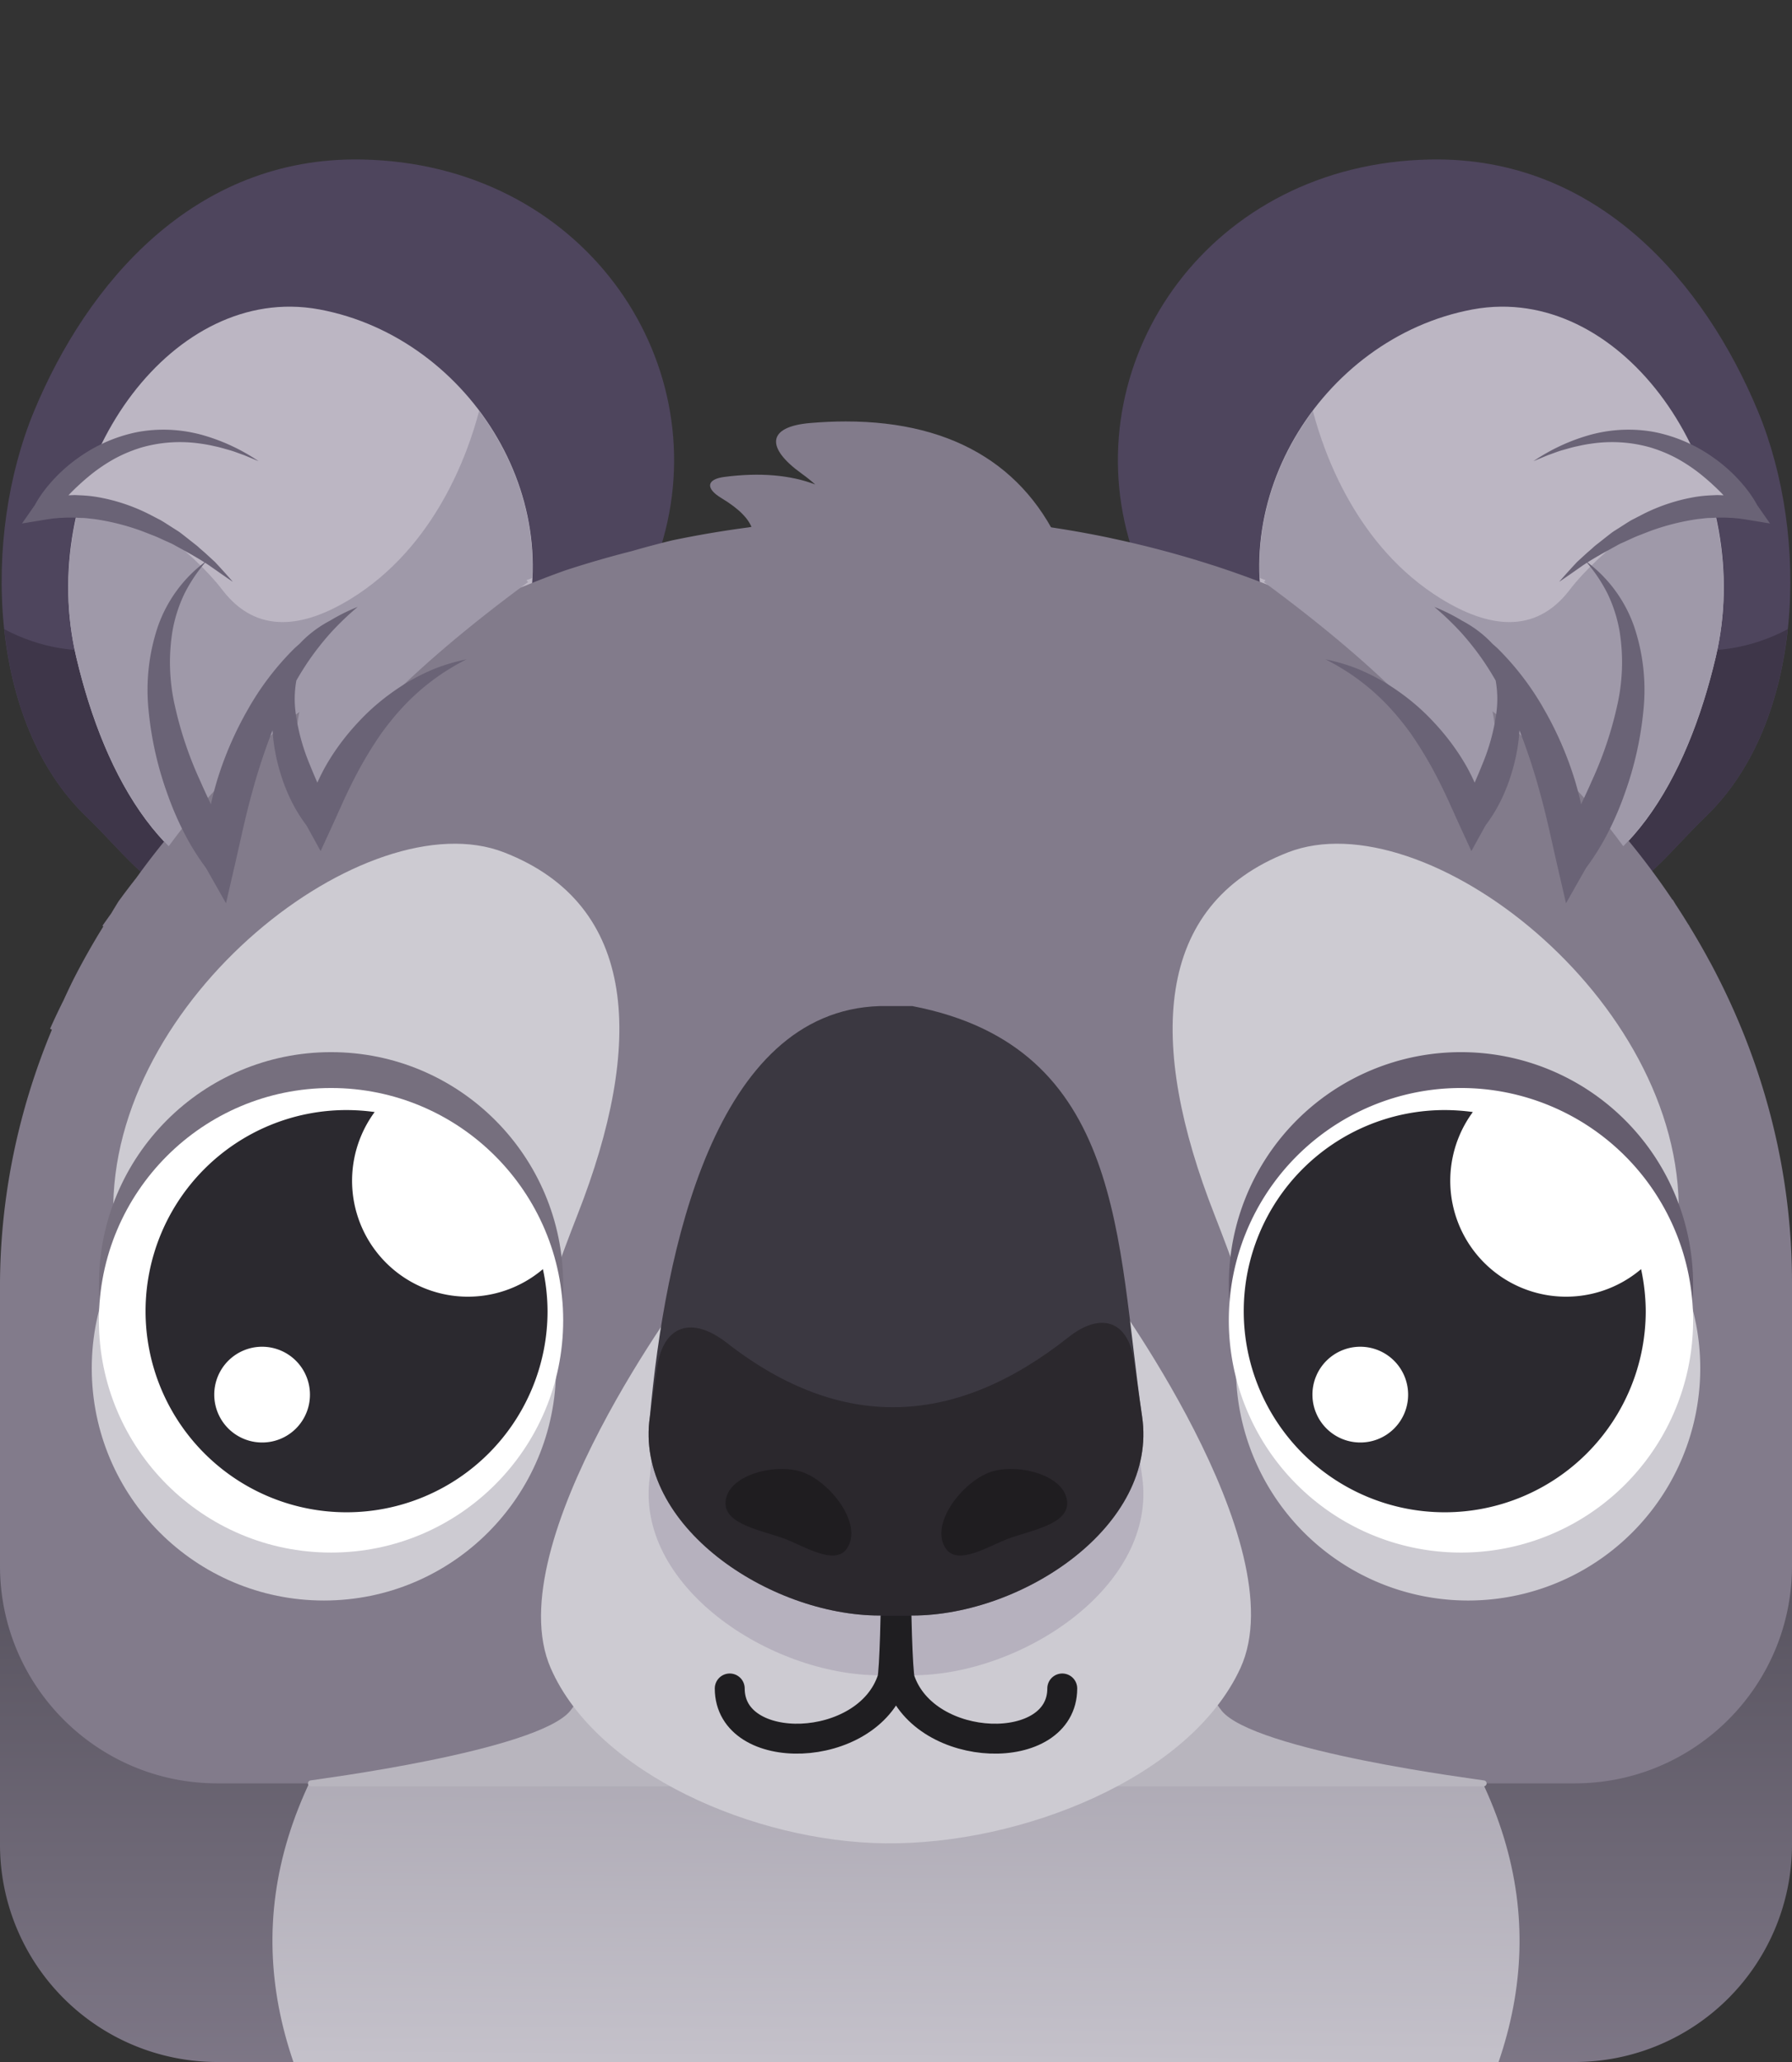 <?xml version="1.0" encoding="UTF-8" standalone="no"?>
<svg
   viewBox="0 0 300 345"
   version="1.1"
   id="svg60941"
   sodipodi:docname="koala_3.svg"
   xml:space="preserve"
   inkscape:version="1.2 (dc2aedaf03, 2022-05-15)"
   xmlns:inkscape="http://www.inkscape.org/namespaces/inkscape"
   xmlns:sodipodi="http://sodipodi.sourceforge.net/DTD/sodipodi-0.dtd"
   xmlns:xlink="http://www.w3.org/1999/xlink"
   xmlns="http://www.w3.org/2000/svg"
   xmlns:svg="http://www.w3.org/2000/svg"><rect x="0" y="0" width="300" height="345" fill="#333333" stroke="none"/><sodipodi:namedview
     id="namedview60943"
     pagecolor="#505050"
     bordercolor="#ffffff"
     borderopacity="1"
     inkscape:showpageshadow="0"
     inkscape:pageopacity="0"
     inkscape:pagecheckerboard="1"
     inkscape:deskcolor="#505050"
     showgrid="false"
     inkscape:zoom="0.49837466"
     inkscape:cx="-121.39462"
     inkscape:cy="224.73053"
     inkscape:window-width="1366"
     inkscape:window-height="705"
     inkscape:window-x="-8"
     inkscape:window-y="-8"
     inkscape:window-maximized="1"
     inkscape:current-layer="svg60941" /><defs
     id="defs60891"><linearGradient
       inkscape:collect="always"
       id="linearGradient11860"><stop
         style="stop-color:#c4c1ca;stop-opacity:1;"
         offset="0"
         id="stop11856" /><stop
         style="stop-color:#ada9b4;stop-opacity:1;"
         offset="0.661"
         id="stop11858" /></linearGradient><inkscape:path-effect
       effect="fillet_chamfer"
       id="path-effect77033"
       is_visible="true"
       lpeversion="1"
       nodesatellites_param="F,0,0,1,0,12.405,0,1 @ F,0,0,1,0,13.256,0,1 @ F,0,0,1,0,0,0,1 @ F,0,0,1,0,0,0,1 @ F,0,0,1,0,0,0,1 @ F,0,0,1,0,0,0,1"
       unit="px"
       method="auto"
       mode="F"
       radius="0"
       chamfer_steps="1"
       flexible="false"
       use_knot_distance="true"
       apply_no_radius="true"
       apply_with_radius="true"
       only_selected="false"
       hide_knots="false" /><inkscape:path-effect
       effect="mirror_symmetry"
       start_point="144.715,238.556"
       end_point="144.715,256.725"
       center_point="144.715,247.641"
       id="path-effect76169"
       is_visible="true"
       lpeversion="1.2"
       lpesatellites=""
       mode="vertical"
       discard_orig_path="false"
       fuse_paths="false"
       oposite_fuse="false"
       split_items="true"
       split_open="false"
       link_styles="false" /><linearGradient
       id="A"
       x1="150"
       y1="356.11"
       x2="150"
       y2="161.16"
       gradientUnits="userSpaceOnUse"><stop
         offset="0"
         stop-color="#594a42"
         id="stop60886"
         style="stop-color:#827b8b;stop-opacity:1;" /><stop
         offset="0.804"
         stop-color="#281813"
         id="stop60888"
         style="stop-color:#3b3841;stop-opacity:1;" /></linearGradient><linearGradient
       inkscape:collect="always"
       xlink:href="#linearGradient11860"
       id="linearGradient11862"
       x1="150"
       y1="345"
       x2="150.729"
       y2="267.65"
       gradientUnits="userSpaceOnUse"
       gradientTransform="matrix(1.255,0,0,1,-38.238,0)" /></defs><path
     transform="matrix(-0.956,0,0,0.956,295.041,3.034)"
     class="UnoptimicedTransforms"
     id="path9601"
     d="M 58.104,24.74 C 28.736,24.216 10.039,46.504 0.796,68.744 -8.364,90.783 -7.275,123.233 9.946,139.756 21.573,150.912 29.661,167.11 58.104,143.947 84.27,122.638 102.037,122.777 110.959,91.092 119.87,59.447 96.665,25.428 58.104,24.74 Z"
     style="fill:#4e455d;fill-opacity:1;fill-rule:evenodd" /><path
     id="path9603"
     d="m 226,84.188 c 24.429,8.582 48.858,33.97 73.287,21.084 -1.304,12.145 -5.654,23.607 -13.754,31.379 -11.116,10.666 -18.85,26.151 -46.043,4.006 -4.794,-3.904 -9.289,-7.048 -13.49,-9.805 z"
     style="fill:#3e3649;fill-opacity:1;stroke-linejoin:round;paint-order:stroke fill markers;stop-color:#000000" /><path
     transform="matrix(-0.854,0,0,0.963,286.029,1.961)"
     class="UnoptimicedTransforms"
     id="path9605"
     d="M 40.71,51.244 C 13.109,50.992 -9.208,82.75 -1.422,112.083 c 5.677,21.39 17.77,40.088 39.035,42.153 5.304,-2.531 10.944,-5.914 16.898,-10.213 7.42,-5.357 14.225,-9.342 20.431,-12.827 3.418,-5.948 6.497,-12.472 9.602,-19.113 C 96.678,86.125 76.021,56.657 46.294,51.731 44.414,51.419 42.55,51.261 40.71,51.244 Z"
     style="fill:#bcb6c3;fill-opacity:1;fill-rule:evenodd;stroke-width:1.026" /><path
     id="path321"
     style="fill:#4e455d;fill-opacity:1;fill-rule:evenodd"
     class="UnoptimicedTransforms"
     d="M 58.104,24.74 C 28.736,24.216 10.039,46.504 0.796,68.744 -8.364,90.783 -7.275,123.233 9.946,139.756 21.573,150.912 29.661,167.11 58.104,143.947 84.27,122.638 102.037,122.777 110.959,91.092 119.87,59.447 96.665,25.428 58.104,24.74 Z"
     transform="matrix(0.956,0,0,0.956,4.959,3.034)"
     sodipodi:nodetypes="saascs" /><path
     id="rect8926"
     style="fill:#3e3649;fill-opacity:1;stroke-linejoin:round;paint-order:stroke fill markers;stop-color:#000000"
     d="M 74,84.188 C 49.571,92.77 25.142,118.157 0.713,105.271 2.017,117.416 6.366,128.878 14.467,136.65 25.583,147.316 33.316,162.801 60.51,140.656 65.304,136.752 69.798,133.608 74,130.852 Z" /><path
     id="path2334"
     style="fill:#bcb6c3;fill-opacity:1;fill-rule:evenodd;stroke-width:1.026"
     class="UnoptimicedTransforms"
     d="M 40.71,51.244 C 13.109,50.992 -9.208,82.75 -1.422,112.083 c 5.677,21.39 17.77,40.088 39.035,42.153 5.304,-2.531 10.944,-5.914 16.898,-10.213 7.42,-5.357 14.225,-9.342 20.431,-12.827 3.418,-5.948 6.497,-12.472 9.602,-19.113 C 96.678,86.125 76.021,56.657 46.294,51.731 44.414,51.419 42.55,51.261 40.71,51.244 Z"
     transform="matrix(0.854,0,0,0.963,13.971,1.961)" /><path
     d="M 263.62,345 H 36.38 A 36.38,36.38 0 0 1 0,308.62 v -49.48 h 300 v 49.48 A 36.38,36.38 0 0 1 263.62,345 Z"
     fill="url(#A)"
     id="path60893"
     style="fill:url(#A)" /><path
     id="rect11496"
     style="fill:url(#linearGradient11862);fill-opacity:1;stroke-width:2.266;stroke-linecap:round;stop-color:#000000"
     d="M 74.774,267.65 C 46.659,294.942 40.73,320.523 49.121,345 H 250.879 c 8.391,-24.477 2.46,-50.058 -25.655,-77.35 h -74.31 -1.828 z" /><path
     id="path60895"
     style="fill:#827b8b;fill-opacity:1"
     d="m 150,86.273 a 150,128.186 0 0 0 -18.887,1.059 150,128.186 0 0 0 -5.855,0.916 150,128.186 0 0 0 -12.734,2.164 150,128.186 0 0 0 -6.791,1.807 150,128.186 0 0 0 -11.203,3.25 150,128.186 0 0 0 -6.887,2.65 150,128.186 0 0 0 -10.24,4.316 150,128.186 0 0 0 -6.621,3.42 150,128.186 0 0 0 -9.346,5.336 150,128.186 0 0 0 -6.162,4.127 150,128.186 0 0 0 -8.408,6.303 150,128.186 0 0 0 -5.514,4.713 150,128.186 0 0 0 -7.438,7.246 150,128.186 0 0 0 -4.74,5.174 150,128.186 0 0 0 -6.365,8.143 150,128.186 0 0 0 -2.982,3.934 149.59,127.835 0 0 0 -1.207,1.994 150,128.186 0 0 0 -1.488,2.105 c 0.054,0.01 0.135,0.029 0.189,0.039 a 149.59,127.835 0 0 0 -5.086,9.021 150,128.186 0 0 0 -1.574,3.324 149.59,127.835 0 0 0 -2.279,4.809 c 0.084,0.042 0.222,0.114 0.307,0.156 A 150,128.186 0 0 0 3.953,186.033 150,128.186 0 0 0 1.045,200.15 150,128.186 0 0 0 0,214.459 v 12.822 14.184 3.236 V 262 c 0,20.092 16.289,36.381 36.381,36.381 H 263.619 C 283.711,298.381 300,282.092 300,262 v -17.299 -3.236 -14.184 -12.822 a 150,128.186 0 0 0 -1.531,-18.203 150,128.186 0 0 0 -4.539,-17.836 150,128.186 0 0 0 -7.459,-17.102 149.59,127.835 0 0 0 -0.311,-0.564 150,128.186 0 0 0 -3.357,-5.82 c 0.008,-0.001 0.019,-0.002 0.027,-0.004 a 150,128.186 0 0 0 -0.242,-0.344 150,128.186 0 0 0 -2.104,-3.314 149.59,127.835 0 0 0 -0.434,-0.727 v -0.01 a 91.1,77.851 0 0 0 -0.064,0.008 150,128.186 0 0 0 -6.523,-8.865 150,128.186 0 0 0 -10.891,-11.887 150,128.186 0 0 0 -0.52,-0.512 150,128.186 0 0 0 -12.322,-10.533 150,128.186 0 0 0 -0.621,-0.465 150,128.186 0 0 0 -13.781,-9.232 150,128.186 0 0 0 -0.158,-0.1 150,128.186 0 0 0 -14.977,-7.736 150,128.186 0 0 0 -0.943,-0.426 150,128.186 0 0 0 -15.863,-6.105 150,128.186 0 0 0 -0.516,-0.16 150,128.186 0 0 0 -16.438,-4.381 150,128.186 0 0 0 -0.887,-0.197 150,128.186 0 0 0 -16.926,-2.65 150,128.186 0 0 0 -1.195,-0.117 A 150,128.186 0 0 0 150,86.273 Z" /><path
     id="path9607"
     d="m 219.789,68.758 c 1.893,7.237 7.407,22.757 21.432,31.401 7.719,4.757 15.723,6.219 21.606,-1.526 4.647,-6.118 16.489,-15.438 23.048,-17.073 2.861,8.852 3.632,18.718 1.369,28.338 -2.951,12.541 -7.947,24.096 -15.493,31.679 -1.467,-1.999 -3.001,-3.962 -4.601,-5.886 -1.461,-1.682 -2.972,-3.331 -4.532,-4.947 -2.268,-2.385 -4.64,-4.695 -7.111,-6.928 -1.711,-1.541 -3.469,-3.043 -5.271,-4.506 -2.591,-2.093 -5.272,-4.103 -8.039,-6.026 -1.923,-1.359 -3.888,-2.674 -5.891,-3.946 -2.903,-1.795 -5.883,-3.497 -8.935,-5.102 -2.077,-1.136 -4.188,-2.226 -6.33,-3.27 -3.201,-1.481 -6.467,-2.858 -9.79,-4.127 -0.118,-0.046 -0.235,-0.091 -0.353,-0.136 -0.487,-10.093 2.902,-19.973 8.892,-27.948 z"
     style="fill:#9f99a9;fill-opacity:1;fill-rule:evenodd;stroke-width:0.956" /><path
     id="path9609"
     d="M 291.883,83.158 C 264.733,84.723 262.489,97.807 243.103,97.485 l -2.151,-16.735 c 21.641,-5.389 23.58,-15.521 50.931,2.408 z"
     style="fill:#bcb6c3;fill-opacity:1;stroke-width:1.48;stroke-linecap:round;stroke-linejoin:round;stop-color:#000000" /><path
     id="path9611"
     d="M 248.117,135.129 C 258.126,108.295 231.973,98.789 219.668,88.045 l -8.074,9.348 c 19.879,14.598 33.148,28.183 36.523,37.736 z"
     style="fill:#9f99a9;fill-opacity:1;stroke-width:1.151;stroke-linecap:round;stroke-linejoin:round;stop-color:#000000" /><path
     class="cls-4"
     id="path9613"
     d="m 271.719,71.908 a 23.707,24.707 43.04 0 1 5.352,0.396 26.396,27.51 43.04 0 1 9.852,4.315 27.071,28.213 43.04 0 1 4.028,3.514 26.301,27.411 43.04 0 1 1.724,2.054 18.696,19.484 43.04 0 1 1.49,2.314 l 2.151,3.085 -4.11,-0.676 c -0.21,-0.031 -0.555,-0.074 -0.878,-0.127 -0.323,-0.053 -0.64,-0.051 -0.971,-0.099 -0.331,-0.048 -0.648,-0.032 -0.992,-0.056 -0.344,-0.024 -0.664,-0.036 -1.005,-0.026 l -1.006,0.002 c -0.34,0.031 -0.674,0.042 -1.01,0.06 -0.658,-0.014 -1.356,0.115 -2.034,0.17 a 37.41,38.988 43.04 0 0 -8.1,2.034 l -1.985,0.773 c -0.647,0.25 -1.293,0.567 -1.946,0.863 l -0.969,0.433 c -0.328,0.154 -0.64,0.346 -0.96,0.515 l -1.897,1.044 c -0.899,0.514 -1.803,1.035 -2.687,1.598 a 23.082,23.201 45.585 0 1 7.792,10.694 33.276,33.448 45.585 0 1 1.565,14.109 56.681,56.974 45.585 0 1 -3.09,13.77 52.317,52.588 45.585 0 1 -2.764,6.496 40.948,41.16 45.585 0 1 -3.748,6.052 l -3.357,5.912 -1.626,-7.055 -1.302,-5.781 c -0.453,-1.921 -0.927,-3.868 -1.464,-5.789 a 101.293,101.818 45.585 0 0 -3.397,-10.308 50.289,38.923 0 0 1 -1.242,6.905 46.417,35.926 0 0 1 -1.77,4.627 36.33,28.119 0 0 1 -2.683,4.399 l -2.355,4.274 -2.146,-4.678 -1.731,-3.835 c -0.593,-1.273 -1.207,-2.563 -1.875,-3.83 a 89.87,69.558 0 0 0 -4.472,-7.438 c -0.875,-1.196 -1.791,-2.359 -2.793,-3.496 a 46.035,35.63 0 0 0 -3.245,-3.27 42,32.507 0 0 0 -3.787,-2.963 43.023,33.299 0 0 0 -4.371,-2.577 27.296,21.126 0 0 1 5.204,1.524 32.726,25.33 0 0 1 4.806,2.398 41.589,32.189 0 0 1 7.944,6.418 51.694,40.011 0 0 1 5.723,7.701 52.249,40.44 0 0 1 1.292,2.588 c 0.421,-0.962 0.834,-1.926 1.216,-2.887 a 54.61,42.268 0 0 0 2.4,-8.666 28.921,22.384 0 0 0 -0.099,-5.527 51.886,52.154 45.585 0 0 -2.043,-3.272 47.339,47.583 45.585 0 0 -3.755,-4.767 48.492,48.742 45.585 0 0 -4.476,-4.282 30.765,30.924 45.585 0 1 4.575,2.271 20.479,15.85 0 0 1 5.137,3.884 36.886,37.077 45.585 0 1 0.87,0.775 46.875,47.118 45.585 0 1 7.845,10.296 58.265,58.567 45.585 0 1 5.137,11.884 58.89,59.195 45.585 0 1 1.018,3.918 c 0.634,-1.345 1.258,-2.693 1.847,-4.041 a 61.552,61.87 45.585 0 0 4.145,-12.279 32.597,32.766 45.585 0 0 0.418,-12.786 24.127,24.252 45.585 0 0 -2.002,-6.166 26.153,26.288 45.585 0 0 -3.43,-5.148 c -0.327,0.21 -0.653,0.426 -0.973,0.65 -1.213,0.849 -2.42,1.705 -3.677,2.543 h -0.002 c 0.977,-1.129 1.983,-2.242 3.018,-3.342 l 1.671,-1.529 0.876,-0.758 a 8.136,8.479 43.04 0 1 0.868,-0.732 l 1.815,-1.432 c 0.303,-0.227 0.599,-0.477 0.921,-0.68 l 0.967,-0.612 c 0.646,-0.411 1.29,-0.837 1.949,-1.225 l 2.052,-1.059 a 29.135,30.365 43.04 0 1 8.823,-2.855 21.757,22.675 43.04 0 1 2.323,-0.233 l 1.173,-0.054 1.059,0.037 c -0.076,-0.08 -0.149,-0.162 -0.226,-0.241 a 41.74,43.501 43.04 0 0 -3.542,-3.227 29.293,30.529 43.04 0 0 -3.966,-2.661 24.793,25.839 43.04 0 0 -4.433,-1.849 23.297,24.28 43.04 0 0 -9.779,-0.689 24.086,25.102 43.04 0 0 -2.506,0.457 c -0.84,0.162 -1.648,0.42 -2.487,0.65 -0.839,0.23 -1.638,0.57 -2.465,0.85 l -2.428,1.006 a 30.562,31.851 43.04 0 1 9.656,-4.448 23.707,24.707 43.04 0 1 5.355,-0.809 z"
     style="fill:#6a6376;fill-opacity:1;stroke-width:0.644" /><path
     id="rect4994"
     style="fill:#b8b5be;fill-opacity:1;stroke:#b8b5be;stroke-width:1;stroke-linejoin:round;stroke-dasharray:none;stroke-opacity:1;paint-order:stroke fill markers;stop-color:#000000"
     class="UnoptimicedTransforms"
     d="m 104.912,248.32 c 0,0 -0.887,27.996 -9.057,38.232 -5.545,6.947 -43.447,11.736 -43.798,11.828 h 65.371 z m 90.176,0 -12.516,50.061 h 65.804 c -0.351,-0.092 -38.687,-4.881 -44.232,-11.828 -8.17,-10.236 -9.057,-38.232 -9.057,-38.232 z"
     sodipodi:nodetypes="csccccccsc" /><path
     id="rect77087"
     style="fill:#cdcbd2;fill-opacity:1;stroke-width:2.079;stroke-linecap:round;stroke-linejoin:round;stop-color:#000000"
     d="m 115.571,214.987 h 69.418 c 0,0 32.23,43.35 22.667,64.116 -8.429,18.303 -36.66,29.574 -59.501,29.31 -21.824,-0.253 -48.267,-11.702 -55.959,-29.31 -9.158,-20.965 23.375,-64.116 23.375,-64.116 z"
     sodipodi:nodetypes="ccaaac" /><path
     id="path78295"
     style="fill:#a8a2b1;fill-opacity:0.621;stroke-width:2.47;stroke-linecap:round;stroke-linejoin:round;stop-color:#000000"
     d="m 147.269,178.33 h 5.463 c 35.656,6.857 34.178,39.4 38.468,68.687 2.672,18.243 -20.03,33.282 -38.468,33.282 h -5.463 c -18.438,0 -41.14,-15.038 -38.468,-33.282 2.511,-27.741 10.797,-67.837 38.468,-68.687 z"
     sodipodi:nodetypes="cccsscc" /><path
     d="m 177.834,282.502 c 0,11.678 -22.921,11.158 -27.163,-1.395 C 150.238,279.827 150,267.729 150,266.199 c 0,1.494 -0.227,13.562 -0.64,14.817 -4.161,12.645 -27.194,13.188 -27.194,1.486"
     stroke="#414042"
     stroke-width="5.006"
     id="path62641"
     style="fill:none;stroke:#1f1e21;stroke-linecap:round;stroke-miterlimit:10;stroke-opacity:1"
     sodipodi:nodetypes="cscsc" /><path
     id="circle69376"
     style="fill:#cdcbd2;fill-opacity:1;stroke-width:1.295"
     d="m 96.697,203.201 c -11.574,29.494 -17.4,57.369 -38.864,57.369 -21.464,0 -38.214,-25.692 -38.864,-57.369 -0.741,-36.132 42.598,-69.461 65.415,-60.587 22.558,8.773 23.493,32.098 12.313,60.587 z"
     sodipodi:nodetypes="sssss" /><path
     id="rect74714"
     style="fill:#3b3841;fill-opacity:1;stroke-width:2.47;stroke-linecap:round;stroke-linejoin:round;stop-color:#000000"
     d="m 147.269,168.33 h 5.463 c 35.656,6.857 34.178,39.4 38.468,68.687 2.672,18.243 -20.03,33.282 -38.468,33.282 h -5.463 c -18.438,0 -41.14,-15.038 -38.468,-33.282 2.511,-27.741 10.797,-67.837 38.468,-68.687 z"
     sodipodi:nodetypes="cccsscc" /><path
     id="path74717"
     style="opacity:0.594;fill:#0b0b0b;fill-opacity:1;fill-rule:evenodd;stroke-width:0.774"
     class="UnoptimicedTransforms"
     d="M 130.897 240.583 C 126.013 240.511 120.236 242.721 119.822 246.833 C 119.372 251.291 126.988 252.441 131.181 254.023 C 134.98 255.456 140.918 259.277 143.213 255.927 C 146.424 251.241 140.009 243.089 134.654 241.191 C 133.564 240.805 132.265 240.604 130.897 240.583 z M 174.614 240.583 C 173.246 240.604 171.948 240.805 170.857 241.191 C 165.503 243.089 159.087 251.241 162.298 255.927 C 164.594 259.277 170.531 255.456 174.331 254.023 C 178.524 252.441 186.139 251.291 185.69 246.833 C 185.275 242.721 179.499 240.511 174.614 240.583 z "
     transform="matrix(0.868,0,0,0.868,17.466,36.952)" /><path
     id="rect76225"
     style="opacity:0.596;fill:#201d21;stroke-width:1.826;stroke-linecap:round;stroke-linejoin:round;stop-color:#000000;fill-opacity:1"
     d="m 178.868,223.739 c -18.893,14.947 -37.943,15.933 -57.194,0.937 -5.77,-4.495 -10.614,-3.085 -11.675,4.158 l -1.198,8.183 c -2.672,18.243 20.031,33.281 38.469,33.281 h 5.461 c 18.438,0 41.141,-15.038 38.469,-33.281 l -1.37,-9.353 c -0.993,-6.779 -5.592,-8.173 -10.961,-3.926 z"
     inkscape:path-effect="#path-effect77033"
     inkscape:original-d="m 188.03125,215.39062 c -25.06986,25.8305 -50.40719,27.52633 -76.11133,0.32813 l -3.11914,21.29883 c -2.67216,18.24331 20.03079,33.28125 38.46875,33.28125 h 5.46094 c 18.43796,0 41.1409,-15.03794 38.46875,-33.28125 z" /><path
     id="path78725"
     d="m 203.303,203.201 c 11.574,29.494 17.4,57.369 38.864,57.369 21.464,0 38.214,-25.692 38.864,-57.369 0.741,-36.132 -42.598,-69.461 -65.415,-60.587 -22.558,8.773 -23.493,32.098 -12.313,60.587 z"
     style="fill:#cdcbd2;fill-opacity:1;stroke-width:1.295" /><path
     id="path7922"
     style="fill:#9f99a9;fill-opacity:1;fill-rule:evenodd;stroke-width:0.956"
     d="m 80.211,68.758 c -1.893,7.237 -7.407,22.757 -21.432,31.401 -7.719,4.757 -15.723,6.219 -21.606,-1.526 -4.647,-6.118 -16.489,-15.438 -23.048,-17.073 -2.861,8.852 -3.632,18.718 -1.369,28.338 2.951,12.541 7.947,24.096 15.493,31.679 1.467,-1.999 3.001,-3.962 4.601,-5.886 1.461,-1.682 2.972,-3.331 4.532,-4.947 2.268,-2.385 4.64,-4.695 7.111,-6.928 1.711,-1.541 3.469,-3.043 5.271,-4.506 2.591,-2.093 5.272,-4.103 8.039,-6.026 1.923,-1.359 3.888,-2.674 5.891,-3.946 2.903,-1.795 5.883,-3.497 8.935,-5.102 2.077,-1.136 4.188,-2.226 6.33,-3.27 3.201,-1.481 6.467,-2.858 9.79,-4.127 0.118,-0.046 0.235,-0.091 0.353,-0.136 0.487,-10.093 -2.902,-19.973 -8.892,-27.948 z"
     sodipodi:nodetypes="csscsccccccccccccc" /><path
     id="rect4764"
     style="fill:#bcb6c3;fill-opacity:1;stroke-width:1.48;stroke-linecap:round;stroke-linejoin:round;stop-color:#000000"
     d="M 8.117,83.158 C 35.267,84.723 37.511,97.807 56.897,97.485 L 59.048,80.75 C 37.407,75.361 35.468,65.229 8.117,83.158 Z"
     sodipodi:nodetypes="cccc" /><path
     id="path4775"
     style="fill:#9f99a9;fill-opacity:1;stroke-width:1.151;stroke-linecap:round;stroke-linejoin:round;stop-color:#000000"
     d="M 51.883,135.129 C 41.874,108.295 68.027,98.789 80.332,88.045 l 8.074,9.348 C 68.526,111.991 55.258,125.576 51.883,135.129 Z"
     sodipodi:nodetypes="cccc" /><path
     id="path6679"
     style="fill:#6a6376;fill-opacity:1;stroke-width:0.644"
     class="cls-4"
     d="m 28.281,71.908 a 24.707,23.707 46.96 0 0 -5.352,0.396 27.51,26.396 46.96 0 0 -9.852,4.315 28.213,27.071 46.96 0 0 -4.028,3.514 27.411,26.301 46.96 0 0 -1.724,2.054 19.484,18.696 46.96 0 0 -1.49,2.314 L 3.685,87.586 7.795,86.91 c 0.21,-0.031 0.555,-0.074 0.878,-0.127 0.323,-0.053 0.64,-0.051 0.971,-0.099 0.331,-0.048 0.648,-0.032 0.992,-0.056 0.344,-0.024 0.664,-0.036 1.005,-0.026 l 1.006,0.002 c 0.34,0.031 0.674,0.042 1.01,0.06 0.658,-0.014 1.356,0.115 2.034,0.17 a 38.988,37.41 46.96 0 1 8.1,2.034 l 1.985,0.773 c 0.647,0.25 1.293,0.567 1.946,0.863 l 0.969,0.433 c 0.328,0.154 0.64,0.346 0.96,0.515 l 1.897,1.044 c 0.899,0.514 1.803,1.035 2.687,1.598 a 23.201,23.082 44.415 0 0 -7.792,10.694 33.448,33.276 44.415 0 0 -1.565,14.109 56.974,56.681 44.415 0 0 3.09,13.77 52.588,52.317 44.415 0 0 2.764,6.496 41.16,40.948 44.415 0 0 3.748,6.052 l 3.357,5.912 1.626,-7.055 1.302,-5.781 c 0.453,-1.921 0.927,-3.868 1.464,-5.789 a 101.818,101.293 44.415 0 1 3.397,-10.308 50.289,38.923 0 0 0 1.242,6.905 46.417,35.926 0 0 0 1.77,4.627 36.33,28.119 0 0 0 2.683,4.399 l 2.355,4.274 2.146,-4.678 1.731,-3.835 c 0.593,-1.273 1.207,-2.563 1.875,-3.83 a 89.87,69.558 0 0 1 4.472,-7.438 c 0.875,-1.196 1.791,-2.359 2.794,-3.496 a 46.035,35.63 0 0 1 3.245,-3.27 42,32.507 0 0 1 3.787,-2.963 43.023,33.299 0 0 1 4.371,-2.577 27.296,21.126 0 0 0 -5.204,1.524 32.726,25.33 0 0 0 -4.806,2.398 41.589,32.189 0 0 0 -7.944,6.418 51.694,40.011 0 0 0 -5.723,7.701 52.249,40.44 0 0 0 -1.292,2.588 c -0.421,-0.962 -0.834,-1.926 -1.216,-2.887 a 54.61,42.268 0 0 1 -2.399,-8.666 28.921,22.384 0 0 1 0.099,-5.527 52.154,51.886 44.415 0 1 2.043,-3.272 47.583,47.339 44.415 0 1 3.755,-4.767 48.742,48.492 44.415 0 1 4.476,-4.282 30.924,30.765 44.415 0 0 -4.575,2.271 20.479,15.85 0 0 0 -5.137,3.884 37.077,36.886 44.415 0 0 -0.87,0.775 47.118,46.875 44.415 0 0 -7.845,10.296 58.567,58.265 44.415 0 0 -5.137,11.884 59.195,58.89 44.415 0 0 -1.018,3.918 c -0.634,-1.345 -1.258,-2.693 -1.847,-4.041 a 61.87,61.552 44.415 0 1 -4.145,-12.279 32.766,32.597 44.415 0 1 -0.418,-12.786 24.252,24.127 44.415 0 1 2.002,-6.166 26.288,26.153 44.415 0 1 3.43,-5.148 c 0.327,0.21 0.653,0.426 0.973,0.65 1.213,0.849 2.42,1.705 3.677,2.543 h 0.002 c -0.977,-1.129 -1.983,-2.242 -3.018,-3.342 l -1.671,-1.529 -0.876,-0.758 a 8.479,8.136 46.96 0 0 -0.868,-0.732 l -1.815,-1.432 c -0.303,-0.227 -0.599,-0.477 -0.921,-0.68 l -0.967,-0.612 c -0.646,-0.411 -1.29,-0.837 -1.949,-1.225 l -2.052,-1.059 a 30.365,29.135 46.96 0 0 -8.823,-2.855 22.675,21.757 46.96 0 0 -2.323,-0.233 l -1.173,-0.054 -1.059,0.037 c 0.076,-0.08 0.149,-0.162 0.226,-0.241 a 43.501,41.74 46.96 0 1 3.542,-3.227 30.529,29.293 46.96 0 1 3.966,-2.661 25.839,24.793 46.96 0 1 4.433,-1.849 24.28,23.297 46.96 0 1 9.779,-0.689 25.102,24.086 46.96 0 1 2.506,0.457 c 0.84,0.162 1.648,0.42 2.487,0.65 0.839,0.23 1.638,0.57 2.465,0.85 l 2.428,1.006 A 31.851,30.562 46.96 0 0 33.637,72.717 24.707,23.707 46.96 0 0 28.281,71.908 Z" /><path
     id="rect11864"
     style="fill:#827b8b;fill-opacity:1;stroke-width:2.191;stroke-linecap:round;stop-color:#000000"
     d="m 141.58,70.514 c -1.917,0.001 -3.896,0.089 -5.938,0.262 -7.318,0.621 -7.41,4.171 -1.451,8.453 0.866,0.622 1.614,1.231 2.283,1.83 -4.173,-1.595 -9.262,-2.032 -15.191,-1.266 -3.066,0.396 -3.168,1.948 -0.52,3.541 6.208,3.733 6.024,6.722 4.541,9.561 h 14.328 c -0.15,0.331 -0.308,0.662 -0.48,0.99 h 39.438 C 172.78,78.503 160.11,70.503 141.58,70.514 Z" /><circle
     cx="244.58"
     cy="220.902"
     r="36.45"
     id="circle62619"
     style="fill:#ffffff" /><path
     id="path78723"
     d="m 206.912,228.925 a 38.864,38.864 0 0 0 38.864,38.864 38.864,38.864 0 0 0 38.864,-38.864 38.864,38.864 0 0 0 -38.864,-38.864 38.864,38.864 0 0 0 -38.864,38.864 z"
     style="fill:#cdcbd2;fill-opacity:1;stroke-width:1.066" /><path
     id="path78727"
     d="M 205.716,214.902 A 38.864,38.864 0 0 0 244.58,253.766 38.864,38.864 0 0 0 283.444,214.902 38.864,38.864 0 0 0 244.58,176.038 38.864,38.864 0 0 0 205.716,214.902 Z"
     style="fill:#655d6e;fill-opacity:1;stroke-width:1.066" /><path
     id="path78729"
     d="M 205.716,220.902 A 38.864,38.864 0 0 0 244.58,259.766 38.864,38.864 0 0 0 283.444,220.902 38.864,38.864 0 0 0 244.58,182.038 38.864,38.864 0 0 0 205.716,220.902 Z"
     style="fill:#ffffff;fill-opacity:1;stroke-width:1.066" /><circle
     cx="54.225"
     cy="228.925"
     r="38.864"
     id="circle68084"
     style="fill:#cdcbd2;fill-opacity:1;stroke-width:1.066" /><circle
     cx="55.42"
     cy="214.902"
     r="38.864"
     id="circle70730"
     style="fill:#766f7e;fill-opacity:1;stroke-width:1.066" /><circle
     cx="55.42"
     cy="220.902"
     r="38.864"
     id="circle64330"
     style="fill:#ffffff;fill-opacity:1;stroke-width:1.066" /><path
     transform="matrix(-1.074,0,0,1.074,315.856,-15.678)"
     id="path1890"
     d="m 208.744,218.859 a 31.33,31.33 0 1 0 31.33,-31.33 32.579,32.579 0 0 0 -4.38,0.307 18.058,18.058 0 0 1 -26.227,24.475 31.484,31.484 0 0 0 -0.723,6.549 z m 37.036,12.999 a 7.458,7.458 0 1 1 7.447,7.458 7.436,7.436 0 0 1 -7.447,-7.458 z"
     style="fill:#2b292f;fill-opacity:1;stroke-width:1.095"
     class="UnoptimicedTransforms" /><path
     style="fill:#2b292f;fill-opacity:1;stroke-width:1.095"
     transform="matrix(-1.074,0,0,1.074,499.703,-15.678)"
     d="m 208.744,218.859 a 31.33,31.33 0 1 0 31.33,-31.33 32.579,32.579 0 0 0 -4.38,0.307 18.058,18.058 0 0 1 -26.227,24.475 31.484,31.484 0 0 0 -0.723,6.549 z m 37.036,12.999 a 7.458,7.458 0 1 1 7.447,7.458 7.436,7.436 0 0 1 -7.447,-7.458 z"
     id="path1892"
     class="UnoptimicedTransforms"
     sodipodi:insensitive="true" /></svg>

